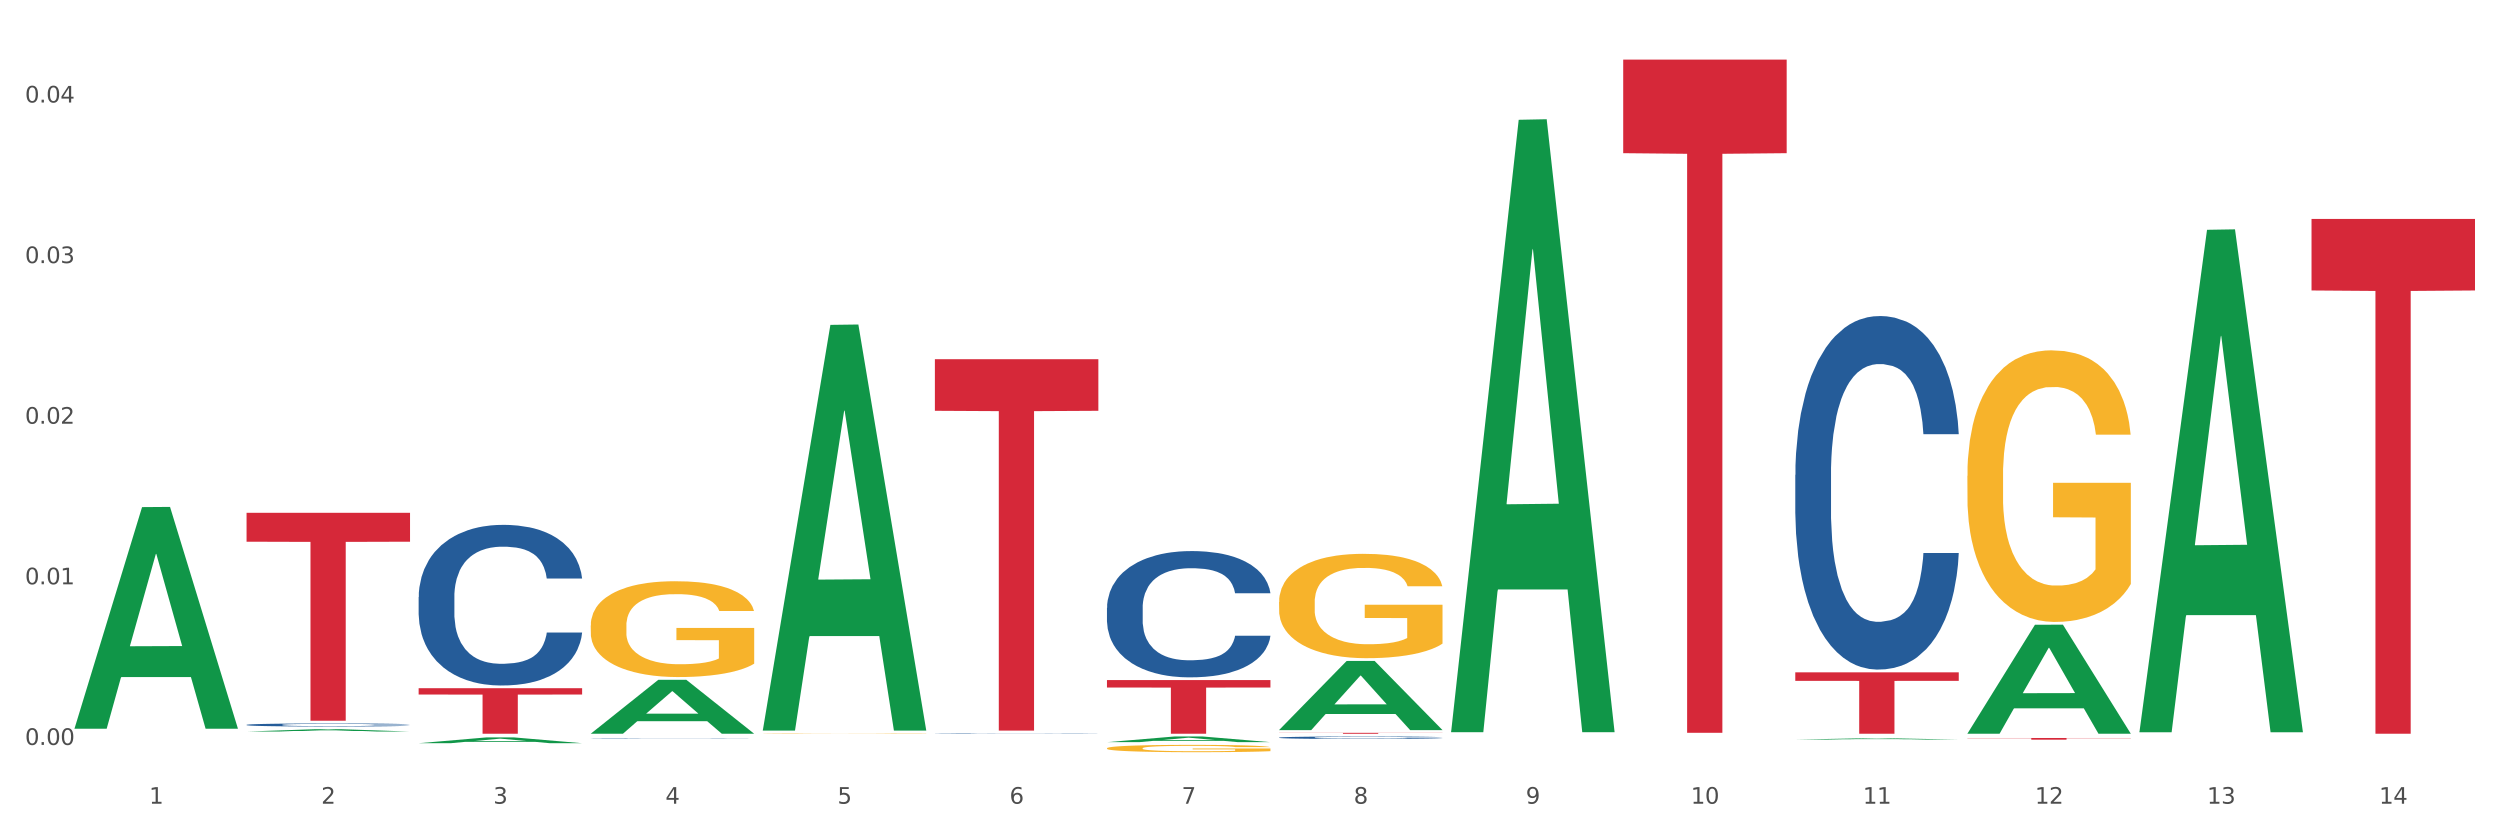 <?xml version="1.0" encoding="utf-8" standalone="no"?>
<!DOCTYPE svg PUBLIC "-//W3C//DTD SVG 1.1//EN"
  "http://www.w3.org/Graphics/SVG/1.1/DTD/svg11.dtd">
<svg xmlns:xlink="http://www.w3.org/1999/xlink" width="1080pt" height="360pt" viewBox="0 0 1080 360" xmlns="http://www.w3.org/2000/svg" version="1.1">
 <rect x="0" y="0" width="1080" height="360" fill="#333333" stroke="none"/>
 <defs>
  <style type="text/css">*{stroke-linejoin: round; stroke-linecap: butt}</style>
 </defs>
 <g id="figure_1">
  <g id="patch_1">
   <path d="M 0 360 
L 1080 360 
L 1080 0 
L 0 0 
z
" style="fill: #ffffff; stroke: #ffffff; stroke-linejoin: miter"/>
  </g>
  <g id="axes_1">
   <g id="matplotlib.axis_1">
    <g id="xtick_1">
     <g id="text_1">
      <!-- 1 -->
      <g style="fill: #4d4d4d" transform="translate(64.432 347.204) scale(0.096 -0.096)">
       <defs>
        <path id="DejaVuSans-31" d="M 794 531 
L 1825 531 
L 1825 4091 
L 703 3866 
L 703 4441 
L 1819 4666 
L 2450 4666 
L 2450 531 
L 3481 531 
L 3481 0 
L 794 0 
L 794 531 
z
" transform="scale(0.016)"/>
       </defs>
       <use xlink:href="#DejaVuSans-31"/>
      </g>
     </g>
    </g>
    <g id="xtick_2">
     <g id="text_2">
      <!-- 2 -->
      <g style="fill: #4d4d4d" transform="translate(138.771 347.204) scale(0.096 -0.096)">
       <defs>
        <path id="DejaVuSans-32" d="M 1228 531 
L 3431 531 
L 3431 0 
L 469 0 
L 469 531 
Q 828 903 1448 1529 
Q 2069 2156 2228 2338 
Q 2531 2678 2651 2914 
Q 2772 3150 2772 3378 
Q 2772 3750 2511 3984 
Q 2250 4219 1831 4219 
Q 1534 4219 1204 4116 
Q 875 4013 500 3803 
L 500 4441 
Q 881 4594 1212 4672 
Q 1544 4750 1819 4750 
Q 2544 4750 2975 4387 
Q 3406 4025 3406 3419 
Q 3406 3131 3298 2873 
Q 3191 2616 2906 2266 
Q 2828 2175 2409 1742 
Q 1991 1309 1228 531 
z
" transform="scale(0.016)"/>
       </defs>
       <use xlink:href="#DejaVuSans-32"/>
      </g>
     </g>
    </g>
    <g id="xtick_3">
     <g id="text_3">
      <!-- 3 -->
      <g style="fill: #4d4d4d" transform="translate(213.109 347.204) scale(0.096 -0.096)">
       <defs>
        <path id="DejaVuSans-33" d="M 2597 2516 
Q 3050 2419 3304 2112 
Q 3559 1806 3559 1356 
Q 3559 666 3084 287 
Q 2609 -91 1734 -91 
Q 1441 -91 1130 -33 
Q 819 25 488 141 
L 488 750 
Q 750 597 1062 519 
Q 1375 441 1716 441 
Q 2309 441 2620 675 
Q 2931 909 2931 1356 
Q 2931 1769 2642 2001 
Q 2353 2234 1838 2234 
L 1294 2234 
L 1294 2753 
L 1863 2753 
Q 2328 2753 2575 2939 
Q 2822 3125 2822 3475 
Q 2822 3834 2567 4026 
Q 2313 4219 1838 4219 
Q 1578 4219 1281 4162 
Q 984 4106 628 3988 
L 628 4550 
Q 988 4650 1302 4700 
Q 1616 4750 1894 4750 
Q 2613 4750 3031 4423 
Q 3450 4097 3450 3541 
Q 3450 3153 3228 2886 
Q 3006 2619 2597 2516 
z
" transform="scale(0.016)"/>
       </defs>
       <use xlink:href="#DejaVuSans-33"/>
      </g>
     </g>
    </g>
    <g id="xtick_4">
     <g id="text_4">
      <!-- 4 -->
      <g style="fill: #4d4d4d" transform="translate(287.448 347.204) scale(0.096 -0.096)">
       <defs>
        <path id="DejaVuSans-34" d="M 2419 4116 
L 825 1625 
L 2419 1625 
L 2419 4116 
z
M 2253 4666 
L 3047 4666 
L 3047 1625 
L 3713 1625 
L 3713 1100 
L 3047 1100 
L 3047 0 
L 2419 0 
L 2419 1100 
L 313 1100 
L 313 1709 
L 2253 4666 
z
" transform="scale(0.016)"/>
       </defs>
       <use xlink:href="#DejaVuSans-34"/>
      </g>
     </g>
    </g>
    <g id="xtick_5">
     <g id="text_5">
      <!-- 5 -->
      <g style="fill: #4d4d4d" transform="translate(361.787 347.204) scale(0.096 -0.096)">
       <defs>
        <path id="DejaVuSans-35" d="M 691 4666 
L 3169 4666 
L 3169 4134 
L 1269 4134 
L 1269 2991 
Q 1406 3038 1543 3061 
Q 1681 3084 1819 3084 
Q 2600 3084 3056 2656 
Q 3513 2228 3513 1497 
Q 3513 744 3044 326 
Q 2575 -91 1722 -91 
Q 1428 -91 1123 -41 
Q 819 9 494 109 
L 494 744 
Q 775 591 1075 516 
Q 1375 441 1709 441 
Q 2250 441 2565 725 
Q 2881 1009 2881 1497 
Q 2881 1984 2565 2268 
Q 2250 2553 1709 2553 
Q 1456 2553 1204 2497 
Q 953 2441 691 2322 
L 691 4666 
z
" transform="scale(0.016)"/>
       </defs>
       <use xlink:href="#DejaVuSans-35"/>
      </g>
     </g>
    </g>
    <g id="xtick_6">
     <g id="text_6">
      <!-- 6 -->
      <g style="fill: #4d4d4d" transform="translate(436.125 347.204) scale(0.096 -0.096)">
       <defs>
        <path id="DejaVuSans-36" d="M 2113 2584 
Q 1688 2584 1439 2293 
Q 1191 2003 1191 1497 
Q 1191 994 1439 701 
Q 1688 409 2113 409 
Q 2538 409 2786 701 
Q 3034 994 3034 1497 
Q 3034 2003 2786 2293 
Q 2538 2584 2113 2584 
z
M 3366 4563 
L 3366 3988 
Q 3128 4100 2886 4159 
Q 2644 4219 2406 4219 
Q 1781 4219 1451 3797 
Q 1122 3375 1075 2522 
Q 1259 2794 1537 2939 
Q 1816 3084 2150 3084 
Q 2853 3084 3261 2657 
Q 3669 2231 3669 1497 
Q 3669 778 3244 343 
Q 2819 -91 2113 -91 
Q 1303 -91 875 529 
Q 447 1150 447 2328 
Q 447 3434 972 4092 
Q 1497 4750 2381 4750 
Q 2619 4750 2861 4703 
Q 3103 4656 3366 4563 
z
" transform="scale(0.016)"/>
       </defs>
       <use xlink:href="#DejaVuSans-36"/>
      </g>
     </g>
    </g>
    <g id="xtick_7">
     <g id="text_7">
      <!-- 7 -->
      <g style="fill: #4d4d4d" transform="translate(510.464 347.204) scale(0.096 -0.096)">
       <defs>
        <path id="DejaVuSans-37" d="M 525 4666 
L 3525 4666 
L 3525 4397 
L 1831 0 
L 1172 0 
L 2766 4134 
L 525 4134 
L 525 4666 
z
" transform="scale(0.016)"/>
       </defs>
       <use xlink:href="#DejaVuSans-37"/>
      </g>
     </g>
    </g>
    <g id="xtick_8">
     <g id="text_8">
      <!-- 8 -->
      <g style="fill: #4d4d4d" transform="translate(584.803 347.204) scale(0.096 -0.096)">
       <defs>
        <path id="DejaVuSans-38" d="M 2034 2216 
Q 1584 2216 1326 1975 
Q 1069 1734 1069 1313 
Q 1069 891 1326 650 
Q 1584 409 2034 409 
Q 2484 409 2743 651 
Q 3003 894 3003 1313 
Q 3003 1734 2745 1975 
Q 2488 2216 2034 2216 
z
M 1403 2484 
Q 997 2584 770 2862 
Q 544 3141 544 3541 
Q 544 4100 942 4425 
Q 1341 4750 2034 4750 
Q 2731 4750 3128 4425 
Q 3525 4100 3525 3541 
Q 3525 3141 3298 2862 
Q 3072 2584 2669 2484 
Q 3125 2378 3379 2068 
Q 3634 1759 3634 1313 
Q 3634 634 3220 271 
Q 2806 -91 2034 -91 
Q 1263 -91 848 271 
Q 434 634 434 1313 
Q 434 1759 690 2068 
Q 947 2378 1403 2484 
z
M 1172 3481 
Q 1172 3119 1398 2916 
Q 1625 2713 2034 2713 
Q 2441 2713 2670 2916 
Q 2900 3119 2900 3481 
Q 2900 3844 2670 4047 
Q 2441 4250 2034 4250 
Q 1625 4250 1398 4047 
Q 1172 3844 1172 3481 
z
" transform="scale(0.016)"/>
       </defs>
       <use xlink:href="#DejaVuSans-38"/>
      </g>
     </g>
    </g>
    <g id="xtick_9">
     <g id="text_9">
      <!-- 9 -->
      <g style="fill: #4d4d4d" transform="translate(659.142 347.204) scale(0.096 -0.096)">
       <defs>
        <path id="DejaVuSans-39" d="M 703 97 
L 703 672 
Q 941 559 1184 500 
Q 1428 441 1663 441 
Q 2288 441 2617 861 
Q 2947 1281 2994 2138 
Q 2813 1869 2534 1725 
Q 2256 1581 1919 1581 
Q 1219 1581 811 2004 
Q 403 2428 403 3163 
Q 403 3881 828 4315 
Q 1253 4750 1959 4750 
Q 2769 4750 3195 4129 
Q 3622 3509 3622 2328 
Q 3622 1225 3098 567 
Q 2575 -91 1691 -91 
Q 1453 -91 1209 -44 
Q 966 3 703 97 
z
M 1959 2075 
Q 2384 2075 2632 2365 
Q 2881 2656 2881 3163 
Q 2881 3666 2632 3958 
Q 2384 4250 1959 4250 
Q 1534 4250 1286 3958 
Q 1038 3666 1038 3163 
Q 1038 2656 1286 2365 
Q 1534 2075 1959 2075 
z
" transform="scale(0.016)"/>
       </defs>
       <use xlink:href="#DejaVuSans-39"/>
      </g>
     </g>
    </g>
    <g id="xtick_10">
     <g id="text_10">
      <!-- 10 -->
      <g style="fill: #4d4d4d" transform="translate(730.426 347.204) scale(0.096 -0.096)">
       <defs>
        <path id="DejaVuSans-30" d="M 2034 4250 
Q 1547 4250 1301 3770 
Q 1056 3291 1056 2328 
Q 1056 1369 1301 889 
Q 1547 409 2034 409 
Q 2525 409 2770 889 
Q 3016 1369 3016 2328 
Q 3016 3291 2770 3770 
Q 2525 4250 2034 4250 
z
M 2034 4750 
Q 2819 4750 3233 4129 
Q 3647 3509 3647 2328 
Q 3647 1150 3233 529 
Q 2819 -91 2034 -91 
Q 1250 -91 836 529 
Q 422 1150 422 2328 
Q 422 3509 836 4129 
Q 1250 4750 2034 4750 
z
" transform="scale(0.016)"/>
       </defs>
       <use xlink:href="#DejaVuSans-31"/>
       <use xlink:href="#DejaVuSans-30" transform="translate(63.623 0)"/>
      </g>
     </g>
    </g>
    <g id="xtick_11">
     <g id="text_11">
      <!-- 11 -->
      <g style="fill: #4d4d4d" transform="translate(804.765 347.204) scale(0.096 -0.096)">
       <use xlink:href="#DejaVuSans-31"/>
       <use xlink:href="#DejaVuSans-31" transform="translate(63.623 0)"/>
      </g>
     </g>
    </g>
    <g id="xtick_12">
     <g id="text_12">
      <!-- 12 -->
      <g style="fill: #4d4d4d" transform="translate(879.104 347.204) scale(0.096 -0.096)">
       <use xlink:href="#DejaVuSans-31"/>
       <use xlink:href="#DejaVuSans-32" transform="translate(63.623 0)"/>
      </g>
     </g>
    </g>
    <g id="xtick_13">
     <g id="text_13">
      <!-- 13 -->
      <g style="fill: #4d4d4d" transform="translate(953.442 347.204) scale(0.096 -0.096)">
       <use xlink:href="#DejaVuSans-31"/>
       <use xlink:href="#DejaVuSans-33" transform="translate(63.623 0)"/>
      </g>
     </g>
    </g>
    <g id="xtick_14">
     <g id="text_14">
      <!-- 14 -->
      <g style="fill: #4d4d4d" transform="translate(1027.781 347.204) scale(0.096 -0.096)">
       <use xlink:href="#DejaVuSans-31"/>
       <use xlink:href="#DejaVuSans-34" transform="translate(63.623 0)"/>
      </g>
     </g>
    </g>
    <g id="xtick_15"/>
    <g id="xtick_16"/>
    <g id="xtick_17"/>
    <g id="xtick_18"/>
    <g id="xtick_19"/>
    <g id="xtick_20"/>
    <g id="xtick_21"/>
    <g id="xtick_22"/>
    <g id="xtick_23"/>
    <g id="xtick_24"/>
    <g id="xtick_25"/>
    <g id="xtick_26"/>
    <g id="xtick_27"/>
   </g>
   <g id="matplotlib.axis_2">
    <g id="ytick_1">
     <g id="text_15">
      <!-- 0.00 -->
      <g style="fill: #4d4d4d" transform="translate(10.8 321.803) scale(0.096 -0.096)">
       <defs>
        <path id="DejaVuSans-2e" d="M 684 794 
L 1344 794 
L 1344 0 
L 684 0 
L 684 794 
z
" transform="scale(0.016)"/>
       </defs>
       <use xlink:href="#DejaVuSans-30"/>
       <use xlink:href="#DejaVuSans-2e" transform="translate(63.623 0)"/>
       <use xlink:href="#DejaVuSans-30" transform="translate(95.41 0)"/>
       <use xlink:href="#DejaVuSans-30" transform="translate(159.033 0)"/>
      </g>
     </g>
    </g>
    <g id="ytick_2">
     <g id="text_16">
      <!-- 0.01 -->
      <g style="fill: #4d4d4d" transform="translate(10.8 252.424) scale(0.096 -0.096)">
       <use xlink:href="#DejaVuSans-30"/>
       <use xlink:href="#DejaVuSans-2e" transform="translate(63.623 0)"/>
       <use xlink:href="#DejaVuSans-30" transform="translate(95.41 0)"/>
       <use xlink:href="#DejaVuSans-31" transform="translate(159.033 0)"/>
      </g>
     </g>
    </g>
    <g id="ytick_3">
     <g id="text_17">
      <!-- 0.02 -->
      <g style="fill: #4d4d4d" transform="translate(10.8 183.044) scale(0.096 -0.096)">
       <use xlink:href="#DejaVuSans-30"/>
       <use xlink:href="#DejaVuSans-2e" transform="translate(63.623 0)"/>
       <use xlink:href="#DejaVuSans-30" transform="translate(95.41 0)"/>
       <use xlink:href="#DejaVuSans-32" transform="translate(159.033 0)"/>
      </g>
     </g>
    </g>
    <g id="ytick_4">
     <g id="text_18">
      <!-- 0.03 -->
      <g style="fill: #4d4d4d" transform="translate(10.8 113.665) scale(0.096 -0.096)">
       <use xlink:href="#DejaVuSans-30"/>
       <use xlink:href="#DejaVuSans-2e" transform="translate(63.623 0)"/>
       <use xlink:href="#DejaVuSans-30" transform="translate(95.41 0)"/>
       <use xlink:href="#DejaVuSans-33" transform="translate(159.033 0)"/>
      </g>
     </g>
    </g>
    <g id="ytick_5">
     <g id="text_19">
      <!-- 0.04 -->
      <g style="fill: #4d4d4d" transform="translate(10.8 44.286) scale(0.096 -0.096)">
       <use xlink:href="#DejaVuSans-30"/>
       <use xlink:href="#DejaVuSans-2e" transform="translate(63.623 0)"/>
       <use xlink:href="#DejaVuSans-30" transform="translate(95.41 0)"/>
       <use xlink:href="#DejaVuSans-34" transform="translate(159.033 0)"/>
      </g>
     </g>
    </g>
    <g id="ytick_6"/>
    <g id="ytick_7"/>
    <g id="ytick_8"/>
    <g id="ytick_9"/>
   </g>
   <g id="PolyCollection_1">
    <path d="M 32.175 314.636 
L 32.248 314.546 
L 61.37 219.073 
L 73.456 218.983 
L 102.797 314.816 
L 88.818 314.816 
L 82.484 292.5 
L 52.415 292.5 
L 52.197 292.86 
L 46.081 314.816 
L 32.175 314.816 
L 32.175 314.636 
L 56.201 279.182 
L 78.698 279.092 
L 67.559 239.409 
L 67.413 239.229 
L 67.267 239.499 
L 56.128 279.092 
L 56.201 279.182 
L 32.175 314.636 
z
" clip-path="url(#p737a0303f6)" style="fill: #109648"/>
    <path d="M 478.207 323.247 
L 478.291 323.244 
L 478.291 323.14 
L 478.457 323.05 
L 479.291 322.834 
L 480.542 322.654 
L 481.459 322.559 
L 482.376 322.481 
L 483.46 322.403 
L 484.794 322.322 
L 487.212 322.203 
L 488.713 322.143 
L 490.547 322.079 
L 493.882 321.987 
L 496.3 321.935 
L 498.802 321.891 
L 502.887 321.839 
L 505.555 321.816 
L 508.39 321.799 
L 511.809 321.787 
L 514.394 321.784 
L 520.063 321.793 
L 524.899 321.819 
L 527.234 321.839 
L 530.236 321.874 
L 531.82 321.897 
L 534.405 321.943 
L 537.073 322.004 
L 538.907 322.056 
L 541.658 322.154 
L 543.743 322.253 
L 545.661 322.374 
L 546.661 322.458 
L 547.412 322.536 
L 548.079 322.625 
L 548.746 322.767 
L 533.737 322.767 
L 533.154 322.666 
L 532.237 322.571 
L 530.903 322.478 
L 529.735 322.42 
L 527.734 322.348 
L 525.9 322.302 
L 523.982 322.267 
L 521.648 322.238 
L 519.813 322.224 
L 517.228 322.212 
L 512.142 322.215 
L 508.724 322.238 
L 506.389 322.267 
L 504.888 322.293 
L 503.554 322.322 
L 502.054 322.362 
L 500.303 322.423 
L 499.052 322.478 
L 497.801 322.547 
L 496.801 322.617 
L 495.884 322.698 
L 495.133 322.784 
L 494.549 322.874 
L 494.049 322.984 
L 493.632 323.166 
L 493.632 323.562 
L 493.799 323.652 
L 494.216 323.77 
L 494.716 323.86 
L 495.55 323.967 
L 496.3 324.039 
L 497.718 324.143 
L 499.302 324.23 
L 500.553 324.285 
L 501.803 324.331 
L 503.971 324.394 
L 506.389 324.447 
L 508.474 324.478 
L 511.309 324.507 
L 513.226 324.519 
L 514.894 324.525 
L 518.979 324.525 
L 521.898 324.516 
L 525.149 324.496 
L 527.651 324.47 
L 529.735 324.438 
L 532.07 324.386 
L 533.571 324.337 
L 533.571 323.733 
L 515.227 323.73 
L 515.227 323.328 
L 548.829 323.328 
L 548.829 324.507 
L 547.412 324.568 
L 545.827 324.623 
L 544.16 324.672 
L 541.658 324.733 
L 538.657 324.791 
L 535.989 324.831 
L 533.154 324.866 
L 529.819 324.897 
L 525.483 324.926 
L 522.815 324.938 
L 519.48 324.947 
L 515.561 324.95 
L 512.142 324.944 
L 508.807 324.929 
L 505.305 324.903 
L 501.887 324.866 
L 499.302 324.828 
L 496.717 324.782 
L 493.966 324.721 
L 491.798 324.663 
L 490.13 324.611 
L 488.296 324.545 
L 486.295 324.458 
L 484.794 324.38 
L 483.46 324.299 
L 482.043 324.195 
L 481.042 324.105 
L 480.042 323.993 
L 479.458 323.909 
L 478.791 323.779 
L 478.291 323.597 
L 478.207 323.247 
z
" clip-path="url(#p737a0303f6)" style="fill: #f7b32b"/>
    <path d="M 552.546 260.089 
L 552.629 260.048 
L 552.629 258.565 
L 552.796 257.289 
L 553.63 254.201 
L 554.881 251.648 
L 555.798 250.289 
L 556.715 249.177 
L 557.799 248.065 
L 559.133 246.912 
L 561.551 245.224 
L 563.052 244.36 
L 564.886 243.454 
L 568.221 242.136 
L 570.639 241.395 
L 573.141 240.777 
L 577.226 240.036 
L 579.894 239.707 
L 582.729 239.46 
L 586.148 239.295 
L 588.732 239.254 
L 594.402 239.377 
L 599.238 239.748 
L 601.573 240.036 
L 604.574 240.53 
L 606.158 240.86 
L 608.743 241.518 
L 611.411 242.383 
L 613.246 243.124 
L 615.997 244.524 
L 618.082 245.924 
L 619.999 247.654 
L 621 248.848 
L 621.75 249.959 
L 622.417 251.236 
L 623.084 253.254 
L 608.076 253.254 
L 607.493 251.812 
L 606.575 250.454 
L 605.241 249.136 
L 604.074 248.312 
L 602.073 247.283 
L 600.239 246.624 
L 598.321 246.13 
L 595.986 245.718 
L 594.152 245.512 
L 591.567 245.348 
L 586.481 245.389 
L 583.063 245.718 
L 580.728 246.13 
L 579.227 246.501 
L 577.893 246.912 
L 576.392 247.489 
L 574.641 248.354 
L 573.391 249.136 
L 572.14 250.124 
L 571.139 251.112 
L 570.222 252.265 
L 569.472 253.501 
L 568.888 254.777 
L 568.388 256.342 
L 567.971 258.936 
L 567.971 264.577 
L 568.138 265.853 
L 568.555 267.542 
L 569.055 268.818 
L 569.889 270.342 
L 570.639 271.371 
L 572.057 272.853 
L 573.641 274.089 
L 574.891 274.871 
L 576.142 275.53 
L 578.31 276.436 
L 580.728 277.177 
L 582.812 277.63 
L 585.647 278.041 
L 587.565 278.206 
L 589.233 278.288 
L 593.318 278.288 
L 596.236 278.165 
L 599.488 277.877 
L 601.99 277.506 
L 604.074 277.053 
L 606.409 276.312 
L 607.909 275.612 
L 607.909 267.006 
L 589.566 266.965 
L 589.566 261.242 
L 623.168 261.242 
L 623.168 278.041 
L 621.75 278.906 
L 620.166 279.688 
L 618.499 280.388 
L 615.997 281.253 
L 612.996 282.077 
L 610.327 282.653 
L 607.493 283.147 
L 604.157 283.6 
L 599.822 284.012 
L 597.154 284.177 
L 593.818 284.3 
L 589.9 284.341 
L 586.481 284.259 
L 583.146 284.053 
L 579.644 283.683 
L 576.226 283.147 
L 573.641 282.612 
L 571.056 281.953 
L 568.305 281.088 
L 566.137 280.265 
L 564.469 279.524 
L 562.635 278.577 
L 560.634 277.341 
L 559.133 276.23 
L 557.799 275.077 
L 556.381 273.594 
L 555.381 272.318 
L 554.38 270.712 
L 553.797 269.518 
L 553.13 267.665 
L 552.629 265.071 
L 552.546 260.089 
z
" clip-path="url(#p737a0303f6)" style="fill: #f7b32b"/>
    <path d="M 849.901 205.563 
L 849.984 205.456 
L 849.984 201.598 
L 850.151 198.276 
L 850.985 190.239 
L 852.235 183.595 
L 853.153 180.059 
L 854.07 177.166 
L 855.154 174.272 
L 856.488 171.272 
L 858.906 166.878 
L 860.407 164.628 
L 862.241 162.27 
L 865.576 158.841 
L 867.994 156.912 
L 870.495 155.305 
L 874.581 153.376 
L 877.249 152.519 
L 880.084 151.876 
L 883.502 151.447 
L 886.087 151.34 
L 891.757 151.661 
L 896.593 152.626 
L 898.927 153.376 
L 901.929 154.662 
L 903.513 155.519 
L 906.098 157.234 
L 908.766 159.484 
L 910.601 161.413 
L 913.352 165.057 
L 915.436 168.7 
L 917.354 173.201 
L 918.355 176.308 
L 919.105 179.202 
L 919.772 182.524 
L 920.439 187.775 
L 905.431 187.775 
L 904.847 184.024 
L 903.93 180.488 
L 902.596 177.059 
L 901.429 174.915 
L 899.428 172.236 
L 897.593 170.522 
L 895.676 169.236 
L 893.341 168.164 
L 891.507 167.628 
L 888.922 167.2 
L 883.836 167.307 
L 880.417 168.164 
L 878.083 169.236 
L 876.582 170.2 
L 875.248 171.272 
L 873.747 172.772 
L 871.996 175.023 
L 870.745 177.059 
L 869.495 179.63 
L 868.494 182.202 
L 867.577 185.203 
L 866.827 188.418 
L 866.243 191.74 
L 865.743 195.812 
L 865.326 202.563 
L 865.326 217.244 
L 865.493 220.566 
L 865.91 224.96 
L 866.41 228.282 
L 867.244 232.247 
L 867.994 234.926 
L 869.411 238.783 
L 870.996 241.998 
L 872.246 244.034 
L 873.497 245.749 
L 875.665 248.106 
L 878.083 250.035 
L 880.167 251.214 
L 883.002 252.286 
L 884.92 252.714 
L 886.587 252.929 
L 890.673 252.929 
L 893.591 252.607 
L 896.843 251.857 
L 899.344 250.893 
L 901.429 249.714 
L 903.763 247.785 
L 905.264 245.963 
L 905.264 223.566 
L 886.921 223.459 
L 886.921 208.564 
L 920.523 208.564 
L 920.523 252.286 
L 919.105 254.536 
L 917.521 256.572 
L 915.853 258.394 
L 913.352 260.644 
L 910.35 262.787 
L 907.682 264.288 
L 904.847 265.574 
L 901.512 266.752 
L 897.177 267.824 
L 894.508 268.253 
L 891.173 268.574 
L 887.254 268.681 
L 883.836 268.467 
L 880.501 267.931 
L 876.999 266.967 
L 873.58 265.574 
L 870.996 264.18 
L 868.411 262.466 
L 865.659 260.216 
L 863.492 258.072 
L 861.824 256.143 
L 859.99 253.679 
L 857.989 250.464 
L 856.488 247.571 
L 855.154 244.57 
L 853.736 240.712 
L 852.736 237.39 
L 851.735 233.211 
L 851.151 230.103 
L 850.484 225.281 
L 849.984 218.53 
L 849.901 205.563 
z
" clip-path="url(#p737a0303f6)" style="fill: #f7b32b"/>
    <path d="M 106.514 221.532 
L 177.135 221.532 
L 177.135 234.016 
L 149.355 234.1 
L 149.355 311.362 
L 134.126 311.362 
L 134.126 234.1 
L 106.514 234.016 
L 106.514 221.617 
L 106.514 221.532 
z
" clip-path="url(#p737a0303f6)" style="fill: #d62839"/>
    <path d="M 775.562 205.152 
L 775.646 205.013 
L 775.646 201.107 
L 775.896 195.806 
L 776.814 186.042 
L 777.983 178.649 
L 779.986 170 
L 781.072 166.374 
L 782.491 162.329 
L 785.412 155.772 
L 788.752 150.193 
L 791.089 147.124 
L 792.842 145.171 
L 796.765 141.684 
L 799.019 140.15 
L 801.357 138.894 
L 803.36 138.057 
L 806.699 137.081 
L 809.37 136.662 
L 812.459 136.523 
L 815.047 136.662 
L 818.469 137.22 
L 823.478 138.894 
L 825.398 139.871 
L 827.986 141.544 
L 830.657 143.776 
L 832.828 146.008 
L 835.332 149.216 
L 837.92 153.401 
L 840.424 158.702 
L 842.177 163.584 
L 843.596 168.745 
L 844.848 175.022 
L 845.766 181.857 
L 846.184 187.576 
L 830.908 187.576 
L 830.49 182.415 
L 829.655 176.836 
L 828.821 173.069 
L 827.902 170 
L 826.483 166.513 
L 825.231 164.281 
L 823.144 161.631 
L 821.224 159.957 
L 819.638 158.981 
L 817.718 158.144 
L 813.628 157.307 
L 810.706 157.307 
L 808.87 157.586 
L 806.616 158.283 
L 804.696 159.26 
L 802.442 160.934 
L 800.689 162.747 
L 798.936 165.118 
L 797.934 166.792 
L 796.431 169.861 
L 795.43 172.372 
L 794.094 176.696 
L 793.343 179.765 
L 792.007 187.716 
L 791.423 193.574 
L 791.172 197.62 
L 791.005 202.083 
L 791.005 223.844 
L 791.506 233.608 
L 791.924 237.793 
L 792.591 242.535 
L 793.844 248.673 
L 795.68 254.671 
L 797.6 258.995 
L 799.186 261.646 
L 800.689 263.598 
L 802.191 265.133 
L 804.028 266.528 
L 805.53 267.365 
L 807.784 268.202 
L 810.456 268.62 
L 812.543 268.62 
L 816.8 267.923 
L 818.72 267.225 
L 820.556 266.249 
L 822.56 264.714 
L 824.146 263.04 
L 825.064 261.785 
L 826.567 259.135 
L 827.735 256.345 
L 828.737 253.137 
L 829.405 250.347 
L 830.156 246.162 
L 830.741 241.419 
L 830.908 238.909 
L 846.184 238.909 
L 845.85 243.93 
L 845.266 248.812 
L 844.097 255.368 
L 843.179 259.135 
L 841.76 263.738 
L 840.257 267.644 
L 838.17 271.968 
L 836.25 275.176 
L 834.247 277.966 
L 832.076 280.477 
L 828.153 283.964 
L 826.734 284.94 
L 823.728 286.614 
L 821.391 287.591 
L 817.969 288.567 
L 814.463 289.125 
L 810.79 289.265 
L 807.534 288.986 
L 803.944 288.149 
L 801.69 287.312 
L 799.186 286.056 
L 796.264 284.103 
L 793.51 281.732 
L 790.922 278.942 
L 788.501 275.734 
L 786.247 272.107 
L 783.325 266.109 
L 781.155 260.251 
L 779.569 254.811 
L 778.484 250.207 
L 777.399 244.349 
L 776.814 240.304 
L 775.896 230.539 
L 775.562 221.472 
L 775.562 205.152 
z
" clip-path="url(#p737a0303f6)" style="fill: #255c99"/>
    <path d="M 552.546 318.645 
L 552.629 318.644 
L 552.629 318.616 
L 552.88 318.578 
L 553.798 318.509 
L 554.967 318.456 
L 556.97 318.394 
L 558.055 318.369 
L 559.475 318.34 
L 562.396 318.293 
L 565.735 318.253 
L 568.073 318.231 
L 569.826 318.217 
L 573.749 318.192 
L 576.003 318.182 
L 578.34 318.173 
L 580.344 318.167 
L 583.683 318.16 
L 586.354 318.157 
L 589.443 318.156 
L 592.031 318.157 
L 595.453 318.161 
L 600.462 318.173 
L 602.382 318.18 
L 604.97 318.191 
L 607.641 318.207 
L 609.811 318.223 
L 612.316 318.246 
L 614.903 318.276 
L 617.408 318.314 
L 619.161 318.349 
L 620.58 318.385 
L 621.832 318.43 
L 622.75 318.479 
L 623.168 318.52 
L 607.891 318.52 
L 607.474 318.483 
L 606.639 318.443 
L 605.804 318.416 
L 604.886 318.394 
L 603.467 318.369 
L 602.215 318.354 
L 600.128 318.335 
L 598.208 318.323 
L 596.622 318.316 
L 594.702 318.31 
L 590.612 318.304 
L 587.69 318.304 
L 585.853 318.306 
L 583.6 318.311 
L 581.68 318.318 
L 579.426 318.33 
L 577.673 318.343 
L 575.92 318.36 
L 574.918 318.371 
L 573.415 318.393 
L 572.414 318.411 
L 571.078 318.442 
L 570.327 318.464 
L 568.991 318.521 
L 568.407 318.562 
L 568.156 318.591 
L 567.989 318.623 
L 567.989 318.778 
L 568.49 318.848 
L 568.908 318.878 
L 569.575 318.911 
L 570.827 318.955 
L 572.664 318.998 
L 574.584 319.029 
L 576.17 319.048 
L 577.673 319.062 
L 579.175 319.073 
L 581.012 319.083 
L 582.514 319.088 
L 584.768 319.094 
L 587.439 319.097 
L 589.526 319.097 
L 593.784 319.092 
L 595.704 319.087 
L 597.54 319.081 
L 599.544 319.07 
L 601.13 319.058 
L 602.048 319.049 
L 603.551 319.03 
L 604.719 319.01 
L 605.721 318.987 
L 606.389 318.967 
L 607.14 318.937 
L 607.724 318.904 
L 607.891 318.886 
L 623.168 318.886 
L 622.834 318.921 
L 622.249 318.956 
L 621.081 319.003 
L 620.163 319.03 
L 618.743 319.063 
L 617.241 319.09 
L 615.154 319.121 
L 613.234 319.144 
L 611.23 319.164 
L 609.06 319.182 
L 605.137 319.207 
L 603.718 319.214 
L 600.712 319.226 
L 598.375 319.233 
L 594.952 319.24 
L 591.446 319.244 
L 587.773 319.245 
L 584.518 319.243 
L 580.928 319.237 
L 578.674 319.231 
L 576.17 319.222 
L 573.248 319.208 
L 570.494 319.191 
L 567.906 319.171 
L 565.485 319.148 
L 563.231 319.122 
L 560.309 319.08 
L 558.139 319.038 
L 556.553 318.999 
L 555.468 318.966 
L 554.382 318.924 
L 553.798 318.896 
L 552.88 318.826 
L 552.546 318.761 
L 552.546 318.645 
z
" clip-path="url(#p737a0303f6)" style="fill: #255c99"/>
    <path d="M 478.207 262.575 
L 478.291 262.525 
L 478.291 261.13 
L 478.541 259.236 
L 479.459 255.748 
L 480.628 253.108 
L 482.632 250.018 
L 483.717 248.723 
L 485.136 247.278 
L 488.058 244.936 
L 491.397 242.943 
L 493.734 241.847 
L 495.487 241.149 
L 499.41 239.903 
L 501.664 239.355 
L 504.002 238.907 
L 506.005 238.608 
L 509.344 238.259 
L 512.016 238.11 
L 515.104 238.06 
L 517.692 238.11 
L 521.115 238.309 
L 526.123 238.907 
L 528.043 239.256 
L 530.631 239.853 
L 533.302 240.651 
L 535.473 241.448 
L 537.977 242.594 
L 540.565 244.089 
L 543.069 245.982 
L 544.822 247.726 
L 546.241 249.57 
L 547.493 251.812 
L 548.412 254.254 
L 548.829 256.297 
L 533.553 256.297 
L 533.135 254.453 
L 532.301 252.46 
L 531.466 251.114 
L 530.548 250.018 
L 529.128 248.773 
L 527.876 247.975 
L 525.789 247.029 
L 523.869 246.431 
L 522.283 246.082 
L 520.363 245.783 
L 516.273 245.484 
L 513.351 245.484 
L 511.515 245.584 
L 509.261 245.833 
L 507.341 246.182 
L 505.087 246.78 
L 503.334 247.427 
L 501.581 248.274 
L 500.579 248.872 
L 499.077 249.968 
L 498.075 250.865 
L 496.739 252.41 
L 495.988 253.506 
L 494.652 256.346 
L 494.068 258.439 
L 493.818 259.884 
L 493.651 261.479 
L 493.651 269.252 
L 494.151 272.74 
L 494.569 274.234 
L 495.237 275.929 
L 496.489 278.121 
L 498.325 280.264 
L 500.245 281.808 
L 501.831 282.755 
L 503.334 283.453 
L 504.837 284.001 
L 506.673 284.499 
L 508.176 284.798 
L 510.429 285.097 
L 513.101 285.246 
L 515.188 285.246 
L 519.445 284.997 
L 521.365 284.748 
L 523.202 284.399 
L 525.205 283.851 
L 526.791 283.253 
L 527.709 282.805 
L 529.212 281.858 
L 530.381 280.862 
L 531.382 279.715 
L 532.05 278.719 
L 532.801 277.224 
L 533.386 275.53 
L 533.553 274.633 
L 548.829 274.633 
L 548.495 276.427 
L 547.911 278.171 
L 546.742 280.513 
L 545.824 281.858 
L 544.405 283.502 
L 542.902 284.898 
L 540.815 286.442 
L 538.895 287.588 
L 536.892 288.585 
L 534.721 289.482 
L 530.798 290.727 
L 529.379 291.076 
L 526.374 291.674 
L 524.036 292.023 
L 520.614 292.372 
L 517.108 292.571 
L 513.435 292.621 
L 510.179 292.521 
L 506.59 292.222 
L 504.336 291.923 
L 501.831 291.475 
L 498.91 290.777 
L 496.155 289.93 
L 493.567 288.934 
L 491.146 287.788 
L 488.892 286.492 
L 485.971 284.349 
L 483.8 282.257 
L 482.214 280.313 
L 481.129 278.669 
L 480.044 276.576 
L 479.459 275.131 
L 478.541 271.643 
L 478.207 268.405 
L 478.207 262.575 
z
" clip-path="url(#p737a0303f6)" style="fill: #255c99"/>
    <path d="M 403.869 316.873 
L 403.952 316.873 
L 403.952 316.867 
L 404.202 316.86 
L 405.121 316.847 
L 406.289 316.837 
L 408.293 316.825 
L 409.378 316.821 
L 410.797 316.815 
L 413.719 316.806 
L 417.058 316.799 
L 419.395 316.795 
L 421.148 316.792 
L 425.072 316.787 
L 427.326 316.785 
L 429.663 316.783 
L 431.666 316.782 
L 435.006 316.781 
L 437.677 316.78 
L 440.766 316.78 
L 443.353 316.78 
L 446.776 316.781 
L 451.785 316.783 
L 453.704 316.785 
L 456.292 316.787 
L 458.964 316.79 
L 461.134 316.793 
L 463.638 316.797 
L 466.226 316.803 
L 468.73 316.81 
L 470.483 316.817 
L 471.903 316.824 
L 473.155 316.832 
L 474.073 316.841 
L 474.49 316.849 
L 459.214 316.849 
L 458.797 316.842 
L 457.962 316.835 
L 457.127 316.83 
L 456.209 316.825 
L 454.79 316.821 
L 453.538 316.818 
L 451.451 316.814 
L 449.531 316.812 
L 447.945 316.811 
L 446.025 316.809 
L 441.934 316.808 
L 439.012 316.808 
L 437.176 316.809 
L 434.922 316.81 
L 433.002 316.811 
L 430.748 316.813 
L 428.995 316.816 
L 427.242 316.819 
L 426.24 316.821 
L 424.738 316.825 
L 423.736 316.829 
L 422.401 316.834 
L 421.649 316.839 
L 420.314 316.849 
L 419.729 316.857 
L 419.479 316.863 
L 419.312 316.869 
L 419.312 316.898 
L 419.813 316.911 
L 420.23 316.917 
L 420.898 316.923 
L 422.15 316.931 
L 423.987 316.939 
L 425.907 316.945 
L 427.493 316.949 
L 428.995 316.952 
L 430.498 316.954 
L 432.334 316.955 
L 433.837 316.957 
L 436.091 316.958 
L 438.762 316.958 
L 440.849 316.958 
L 445.106 316.957 
L 447.026 316.956 
L 448.863 316.955 
L 450.866 316.953 
L 452.452 316.951 
L 453.371 316.949 
L 454.873 316.946 
L 456.042 316.942 
L 457.044 316.937 
L 457.711 316.934 
L 458.463 316.928 
L 459.047 316.922 
L 459.214 316.918 
L 474.49 316.918 
L 474.156 316.925 
L 473.572 316.932 
L 472.403 316.94 
L 471.485 316.946 
L 470.066 316.952 
L 468.563 316.957 
L 466.477 316.963 
L 464.557 316.967 
L 462.553 316.971 
L 460.383 316.974 
L 456.459 316.979 
L 455.04 316.98 
L 452.035 316.983 
L 449.698 316.984 
L 446.275 316.985 
L 442.769 316.986 
L 439.096 316.986 
L 435.84 316.986 
L 432.251 316.985 
L 429.997 316.983 
L 427.493 316.982 
L 424.571 316.979 
L 421.816 316.976 
L 419.228 316.972 
L 416.808 316.968 
L 414.554 316.963 
L 411.632 316.955 
L 409.462 316.947 
L 407.875 316.94 
L 406.79 316.933 
L 405.705 316.926 
L 405.121 316.92 
L 404.202 316.907 
L 403.869 316.895 
L 403.869 316.873 
z
" clip-path="url(#p737a0303f6)" style="fill: #255c99"/>
    <path d="M 329.53 316.888 
L 329.613 316.887 
L 329.613 316.881 
L 329.78 316.876 
L 330.614 316.864 
L 331.864 316.853 
L 332.782 316.848 
L 333.699 316.843 
L 334.783 316.839 
L 336.117 316.834 
L 338.535 316.827 
L 340.036 316.824 
L 341.87 316.82 
L 345.205 316.815 
L 347.623 316.812 
L 350.124 316.809 
L 354.21 316.806 
L 356.878 316.805 
L 359.713 316.804 
L 363.131 316.803 
L 365.716 316.803 
L 371.386 316.803 
L 376.222 316.805 
L 378.557 316.806 
L 381.558 316.808 
L 383.142 316.809 
L 385.727 316.812 
L 388.395 316.816 
L 390.23 316.819 
L 392.981 316.824 
L 395.066 316.83 
L 396.983 316.837 
L 397.984 316.842 
L 398.734 316.846 
L 399.401 316.852 
L 400.068 316.86 
L 385.06 316.86 
L 384.476 316.854 
L 383.559 316.848 
L 382.225 316.843 
L 381.058 316.84 
L 379.057 316.835 
L 377.222 316.833 
L 375.305 316.831 
L 372.97 316.829 
L 371.136 316.828 
L 368.551 316.828 
L 363.465 316.828 
L 360.046 316.829 
L 357.712 316.831 
L 356.211 316.832 
L 354.877 316.834 
L 353.376 316.836 
L 351.625 316.84 
L 350.375 316.843 
L 349.124 316.847 
L 348.123 316.851 
L 347.206 316.856 
L 346.456 316.861 
L 345.872 316.866 
L 345.372 316.872 
L 344.955 316.883 
L 344.955 316.906 
L 345.122 316.911 
L 345.539 316.918 
L 346.039 316.923 
L 346.873 316.929 
L 347.623 316.933 
L 349.04 316.939 
L 350.625 316.944 
L 351.875 316.948 
L 353.126 316.95 
L 355.294 316.954 
L 357.712 316.957 
L 359.796 316.959 
L 362.631 316.96 
L 364.549 316.961 
L 366.216 316.962 
L 370.302 316.962 
L 373.22 316.961 
L 376.472 316.96 
L 378.973 316.958 
L 381.058 316.956 
L 383.392 316.953 
L 384.893 316.951 
L 384.893 316.916 
L 366.55 316.915 
L 366.55 316.892 
L 400.152 316.892 
L 400.152 316.96 
L 398.734 316.964 
L 397.15 316.967 
L 395.482 316.97 
L 392.981 316.974 
L 389.979 316.977 
L 387.311 316.979 
L 384.476 316.981 
L 381.141 316.983 
L 376.806 316.985 
L 374.137 316.985 
L 370.802 316.986 
L 366.884 316.986 
L 363.465 316.986 
L 360.13 316.985 
L 356.628 316.983 
L 353.209 316.981 
L 350.625 316.979 
L 348.04 316.976 
L 345.288 316.973 
L 343.121 316.97 
L 341.453 316.967 
L 339.619 316.963 
L 337.618 316.958 
L 336.117 316.953 
L 334.783 316.948 
L 333.365 316.942 
L 332.365 316.937 
L 331.364 316.931 
L 330.781 316.926 
L 330.113 316.918 
L 329.613 316.908 
L 329.53 316.888 
z
" clip-path="url(#p737a0303f6)" style="fill: #f7b32b"/>
    <path d="M 255.191 318.937 
L 255.275 318.936 
L 255.275 318.931 
L 255.525 318.924 
L 256.443 318.912 
L 257.612 318.902 
L 259.615 318.891 
L 260.701 318.886 
L 262.12 318.881 
L 265.041 318.872 
L 268.381 318.865 
L 270.718 318.861 
L 272.471 318.858 
L 276.394 318.854 
L 278.648 318.852 
L 280.986 318.85 
L 282.989 318.849 
L 286.328 318.848 
L 288.999 318.847 
L 292.088 318.847 
L 294.676 318.847 
L 298.098 318.848 
L 303.107 318.85 
L 305.027 318.851 
L 307.615 318.853 
L 310.286 318.856 
L 312.457 318.859 
L 314.961 318.863 
L 317.549 318.869 
L 320.053 318.876 
L 321.806 318.882 
L 323.225 318.889 
L 324.477 318.897 
L 325.396 318.906 
L 325.813 318.914 
L 310.537 318.914 
L 310.119 318.907 
L 309.284 318.9 
L 308.45 318.895 
L 307.531 318.891 
L 306.112 318.886 
L 304.86 318.883 
L 302.773 318.88 
L 300.853 318.877 
L 299.267 318.876 
L 297.347 318.875 
L 293.257 318.874 
L 290.335 318.874 
L 288.499 318.874 
L 286.245 318.875 
L 284.325 318.877 
L 282.071 318.879 
L 280.318 318.881 
L 278.565 318.884 
L 277.563 318.886 
L 276.06 318.89 
L 275.059 318.894 
L 273.723 318.899 
L 272.972 318.903 
L 271.636 318.914 
L 271.052 318.921 
L 270.801 318.927 
L 270.634 318.933 
L 270.634 318.961 
L 271.135 318.974 
L 271.553 318.979 
L 272.22 318.985 
L 273.473 318.993 
L 275.309 319.001 
L 277.229 319.007 
L 278.815 319.01 
L 280.318 319.013 
L 281.82 319.015 
L 283.657 319.017 
L 285.159 319.018 
L 287.413 319.019 
L 290.085 319.02 
L 292.172 319.02 
L 296.429 319.019 
L 298.349 319.018 
L 300.185 319.016 
L 302.189 319.014 
L 303.775 319.012 
L 304.693 319.011 
L 306.196 319.007 
L 307.364 319.004 
L 308.366 318.999 
L 309.034 318.996 
L 309.785 318.99 
L 310.37 318.984 
L 310.537 318.981 
L 325.813 318.981 
L 325.479 318.987 
L 324.895 318.994 
L 323.726 319.002 
L 322.808 319.007 
L 321.389 319.013 
L 319.886 319.018 
L 317.799 319.024 
L 315.879 319.028 
L 313.876 319.032 
L 311.705 319.035 
L 307.782 319.04 
L 306.363 319.041 
L 303.358 319.043 
L 301.02 319.044 
L 297.598 319.046 
L 294.092 319.046 
L 290.419 319.047 
L 287.163 319.046 
L 283.573 319.045 
L 281.32 319.044 
L 278.815 319.042 
L 275.893 319.04 
L 273.139 319.037 
L 270.551 319.033 
L 268.13 319.029 
L 265.876 319.024 
L 262.955 319.016 
L 260.784 319.009 
L 259.198 319.002 
L 258.113 318.996 
L 257.028 318.988 
L 256.443 318.983 
L 255.525 318.97 
L 255.191 318.958 
L 255.191 318.937 
z
" clip-path="url(#p737a0303f6)" style="fill: #255c99"/>
    <path d="M 106.514 313.127 
L 106.597 313.126 
L 106.597 313.092 
L 106.848 313.046 
L 107.766 312.961 
L 108.935 312.897 
L 110.938 312.822 
L 112.023 312.79 
L 113.442 312.755 
L 116.364 312.698 
L 119.703 312.65 
L 122.04 312.623 
L 123.794 312.606 
L 127.717 312.576 
L 129.971 312.563 
L 132.308 312.552 
L 134.312 312.545 
L 137.651 312.536 
L 140.322 312.533 
L 143.411 312.531 
L 145.998 312.533 
L 149.421 312.537 
L 154.43 312.552 
L 156.35 312.56 
L 158.937 312.575 
L 161.609 312.594 
L 163.779 312.614 
L 166.283 312.641 
L 168.871 312.678 
L 171.376 312.724 
L 173.129 312.766 
L 174.548 312.811 
L 175.8 312.865 
L 176.718 312.925 
L 177.135 312.974 
L 161.859 312.974 
L 161.442 312.93 
L 160.607 312.881 
L 159.772 312.848 
L 158.854 312.822 
L 157.435 312.792 
L 156.183 312.772 
L 154.096 312.749 
L 152.176 312.735 
L 150.59 312.726 
L 148.67 312.719 
L 144.579 312.712 
L 141.658 312.712 
L 139.821 312.714 
L 137.567 312.72 
L 135.647 312.729 
L 133.393 312.743 
L 131.64 312.759 
L 129.887 312.779 
L 128.886 312.794 
L 127.383 312.821 
L 126.381 312.842 
L 125.046 312.88 
L 124.294 312.907 
L 122.959 312.976 
L 122.374 313.026 
L 122.124 313.062 
L 121.957 313.1 
L 121.957 313.289 
L 122.458 313.374 
L 122.875 313.41 
L 123.543 313.451 
L 124.795 313.505 
L 126.632 313.557 
L 128.552 313.594 
L 130.138 313.617 
L 131.64 313.634 
L 133.143 313.647 
L 134.979 313.66 
L 136.482 313.667 
L 138.736 313.674 
L 141.407 313.678 
L 143.494 313.678 
L 147.751 313.672 
L 149.671 313.666 
L 151.508 313.657 
L 153.511 313.644 
L 155.097 313.629 
L 156.016 313.618 
L 157.518 313.595 
L 158.687 313.571 
L 159.689 313.543 
L 160.357 313.519 
L 161.108 313.483 
L 161.692 313.442 
L 161.859 313.42 
L 177.135 313.42 
L 176.802 313.463 
L 176.217 313.506 
L 175.049 313.563 
L 174.13 313.595 
L 172.711 313.635 
L 171.209 313.669 
L 169.122 313.707 
L 167.202 313.735 
L 165.198 313.759 
L 163.028 313.781 
L 159.104 313.811 
L 157.685 313.819 
L 154.68 313.834 
L 152.343 313.842 
L 148.92 313.851 
L 145.414 313.856 
L 141.741 313.857 
L 138.486 313.854 
L 134.896 313.847 
L 132.642 313.84 
L 130.138 313.829 
L 127.216 313.812 
L 124.461 313.791 
L 121.874 313.767 
L 119.453 313.739 
L 117.199 313.708 
L 114.277 313.656 
L 112.107 313.605 
L 110.521 313.558 
L 109.435 313.518 
L 108.35 313.467 
L 107.766 313.432 
L 106.848 313.347 
L 106.514 313.269 
L 106.514 313.127 
z
" clip-path="url(#p737a0303f6)" style="fill: #255c99"/>
    <path d="M 998.578 94.577 
L 1069.2 94.577 
L 1069.2 125.483 
L 1041.42 125.692 
L 1041.42 316.972 
L 1026.191 316.972 
L 1026.191 125.692 
L 998.578 125.483 
L 998.578 94.786 
L 998.578 94.577 
z
" clip-path="url(#p737a0303f6)" style="fill: #d62839"/>
    <path d="M 849.901 318.812 
L 920.523 318.812 
L 920.523 318.914 
L 892.742 318.914 
L 892.742 319.543 
L 877.514 319.543 
L 877.514 318.914 
L 849.901 318.914 
L 849.901 318.813 
L 849.901 318.812 
z
" clip-path="url(#p737a0303f6)" style="fill: #d62839"/>
    <path d="M 775.562 290.434 
L 846.184 290.434 
L 846.184 294.124 
L 818.404 294.149 
L 818.404 316.986 
L 803.175 316.986 
L 803.175 294.149 
L 775.562 294.124 
L 775.562 290.459 
L 775.562 290.434 
z
" clip-path="url(#p737a0303f6)" style="fill: #d62839"/>
    <path d="M 701.223 25.759 
L 771.845 25.759 
L 771.845 66.172 
L 744.065 66.445 
L 744.065 316.564 
L 728.836 316.564 
L 728.836 66.445 
L 701.223 66.172 
L 701.223 26.033 
L 701.223 25.759 
z
" clip-path="url(#p737a0303f6)" style="fill: #d62839"/>
    <path d="M 552.546 316.581 
L 623.168 316.581 
L 623.168 316.637 
L 595.388 316.638 
L 595.388 316.986 
L 580.159 316.986 
L 580.159 316.638 
L 552.546 316.637 
L 552.546 316.581 
L 552.546 316.581 
z
" clip-path="url(#p737a0303f6)" style="fill: #d62839"/>
    <path d="M 478.207 293.79 
L 548.829 293.79 
L 548.829 297.014 
L 521.049 297.036 
L 521.049 316.986 
L 505.82 316.986 
L 505.82 297.036 
L 478.207 297.014 
L 478.207 293.812 
L 478.207 293.79 
z
" clip-path="url(#p737a0303f6)" style="fill: #d62839"/>
    <path d="M 403.869 155.168 
L 474.49 155.168 
L 474.49 177.465 
L 446.71 177.615 
L 446.71 315.611 
L 431.481 315.611 
L 431.481 177.615 
L 403.869 177.465 
L 403.869 155.319 
L 403.869 155.168 
z
" clip-path="url(#p737a0303f6)" style="fill: #d62839"/>
    <path d="M 180.852 257.919 
L 180.936 257.856 
L 180.936 256.081 
L 181.186 253.673 
L 182.105 249.236 
L 183.273 245.877 
L 185.277 241.947 
L 186.362 240.299 
L 187.781 238.461 
L 190.703 235.482 
L 194.042 232.947 
L 196.379 231.552 
L 198.132 230.665 
L 202.056 229.08 
L 204.31 228.383 
L 206.647 227.812 
L 208.65 227.432 
L 211.989 226.988 
L 214.661 226.798 
L 217.749 226.735 
L 220.337 226.798 
L 223.76 227.052 
L 228.768 227.812 
L 230.688 228.256 
L 233.276 229.017 
L 235.947 230.031 
L 238.118 231.045 
L 240.622 232.503 
L 243.21 234.404 
L 245.714 236.813 
L 247.467 239.031 
L 248.886 241.376 
L 250.139 244.229 
L 251.057 247.334 
L 251.474 249.933 
L 236.198 249.933 
L 235.78 247.588 
L 234.946 245.053 
L 234.111 243.341 
L 233.193 241.947 
L 231.774 240.362 
L 230.521 239.348 
L 228.434 238.144 
L 226.514 237.383 
L 224.928 236.94 
L 223.008 236.559 
L 218.918 236.179 
L 215.996 236.179 
L 214.16 236.306 
L 211.906 236.623 
L 209.986 237.066 
L 207.732 237.827 
L 205.979 238.651 
L 204.226 239.729 
L 203.224 240.489 
L 201.722 241.884 
L 200.72 243.024 
L 199.384 244.989 
L 198.633 246.384 
L 197.297 249.997 
L 196.713 252.659 
L 196.463 254.497 
L 196.296 256.525 
L 196.296 266.413 
L 196.797 270.85 
L 197.214 272.751 
L 197.882 274.906 
L 199.134 277.695 
L 200.97 280.421 
L 202.89 282.385 
L 204.476 283.59 
L 205.979 284.477 
L 207.482 285.174 
L 209.318 285.808 
L 210.821 286.188 
L 213.075 286.569 
L 215.746 286.759 
L 217.833 286.759 
L 222.09 286.442 
L 224.01 286.125 
L 225.847 285.681 
L 227.85 284.984 
L 229.436 284.223 
L 230.354 283.653 
L 231.857 282.449 
L 233.026 281.181 
L 234.027 279.723 
L 234.695 278.456 
L 235.447 276.554 
L 236.031 274.399 
L 236.198 273.258 
L 251.474 273.258 
L 251.14 275.54 
L 250.556 277.758 
L 249.387 280.737 
L 248.469 282.449 
L 247.05 284.54 
L 245.547 286.315 
L 243.46 288.28 
L 241.54 289.738 
L 239.537 291.005 
L 237.367 292.146 
L 233.443 293.731 
L 232.024 294.175 
L 229.019 294.935 
L 226.681 295.379 
L 223.259 295.823 
L 219.753 296.076 
L 216.08 296.14 
L 212.824 296.013 
L 209.235 295.632 
L 206.981 295.252 
L 204.476 294.682 
L 201.555 293.794 
L 198.8 292.717 
L 196.212 291.449 
L 193.791 289.991 
L 191.538 288.343 
L 188.616 285.618 
L 186.445 282.956 
L 184.859 280.484 
L 183.774 278.392 
L 182.689 275.73 
L 182.105 273.892 
L 181.186 269.455 
L 180.852 265.335 
L 180.852 257.919 
z
" clip-path="url(#p737a0303f6)" style="fill: #255c99"/>
    <path d="M 255.191 270.222 
L 255.275 270.184 
L 255.275 268.823 
L 255.441 267.651 
L 256.275 264.815 
L 257.526 262.471 
L 258.443 261.224 
L 259.36 260.203 
L 260.444 259.182 
L 261.778 258.124 
L 264.196 256.574 
L 265.697 255.78 
L 267.531 254.948 
L 270.866 253.738 
L 273.284 253.058 
L 275.786 252.49 
L 279.871 251.81 
L 282.539 251.508 
L 285.374 251.281 
L 288.793 251.129 
L 291.377 251.092 
L 297.047 251.205 
L 301.883 251.545 
L 304.218 251.81 
L 307.219 252.264 
L 308.804 252.566 
L 311.388 253.171 
L 314.057 253.965 
L 315.891 254.645 
L 318.642 255.931 
L 320.727 257.216 
L 322.645 258.804 
L 323.645 259.9 
L 324.395 260.921 
L 325.062 262.093 
L 325.73 263.946 
L 310.721 263.946 
L 310.138 262.623 
L 309.221 261.375 
L 307.886 260.165 
L 306.719 259.409 
L 304.718 258.464 
L 302.884 257.859 
L 300.966 257.405 
L 298.631 257.027 
L 296.797 256.838 
L 294.212 256.687 
L 289.126 256.725 
L 285.708 257.027 
L 283.373 257.405 
L 281.872 257.746 
L 280.538 258.124 
L 279.037 258.653 
L 277.286 259.447 
L 276.036 260.165 
L 274.785 261.072 
L 273.785 261.98 
L 272.867 263.038 
L 272.117 264.173 
L 271.533 265.345 
L 271.033 266.781 
L 270.616 269.163 
L 270.616 274.342 
L 270.783 275.514 
L 271.2 277.064 
L 271.7 278.236 
L 272.534 279.635 
L 273.284 280.58 
L 274.702 281.941 
L 276.286 283.076 
L 277.537 283.794 
L 278.787 284.399 
L 280.955 285.231 
L 283.373 285.911 
L 285.458 286.327 
L 288.292 286.705 
L 290.21 286.856 
L 291.878 286.932 
L 295.963 286.932 
L 298.882 286.818 
L 302.133 286.554 
L 304.635 286.214 
L 306.719 285.798 
L 309.054 285.117 
L 310.555 284.475 
L 310.555 276.573 
L 292.211 276.535 
L 292.211 271.28 
L 325.813 271.28 
L 325.813 286.705 
L 324.395 287.499 
L 322.811 288.217 
L 321.144 288.86 
L 318.642 289.654 
L 315.641 290.41 
L 312.973 290.939 
L 310.138 291.393 
L 306.803 291.809 
L 302.467 292.187 
L 299.799 292.338 
L 296.464 292.452 
L 292.545 292.489 
L 289.126 292.414 
L 285.791 292.225 
L 282.289 291.885 
L 278.871 291.393 
L 276.286 290.902 
L 273.701 290.297 
L 270.95 289.503 
L 268.782 288.747 
L 267.114 288.066 
L 265.28 287.197 
L 263.279 286.062 
L 261.778 285.042 
L 260.444 283.983 
L 259.027 282.622 
L 258.026 281.45 
L 257.025 279.976 
L 256.442 278.879 
L 255.775 277.178 
L 255.275 274.796 
L 255.191 270.222 
z
" clip-path="url(#p737a0303f6)" style="fill: #f7b32b"/>
    <path d="M 180.852 297.309 
L 251.474 297.309 
L 251.474 300.044 
L 223.694 300.062 
L 223.694 316.986 
L 208.465 316.986 
L 208.465 300.062 
L 180.852 300.044 
L 180.852 297.328 
L 180.852 297.309 
z
" clip-path="url(#p737a0303f6)" style="fill: #d62839"/>
    <path d="M 924.24 315.921 
L 924.312 315.717 
L 953.435 99.276 
L 965.52 99.072 
L 994.861 316.329 
L 980.883 316.329 
L 974.548 265.738 
L 944.48 265.738 
L 944.261 266.554 
L 938.145 316.329 
L 924.24 316.329 
L 924.24 315.921 
L 948.265 235.546 
L 970.763 235.342 
L 959.623 145.379 
L 959.478 144.971 
L 959.332 145.583 
L 948.193 235.342 
L 948.265 235.546 
L 924.24 315.921 
z
" clip-path="url(#p737a0303f6)" style="fill: #109648"/>
    <path d="M 106.514 316.03 
L 106.587 316.029 
L 135.709 315.027 
L 147.795 315.026 
L 177.135 316.032 
L 163.157 316.032 
L 156.823 315.798 
L 126.754 315.798 
L 126.535 315.801 
L 120.42 316.032 
L 106.514 316.032 
L 106.514 316.03 
L 130.54 315.658 
L 153.037 315.657 
L 141.897 315.241 
L 141.752 315.239 
L 141.606 315.242 
L 130.467 315.657 
L 130.54 315.658 
L 106.514 316.03 
z
" clip-path="url(#p737a0303f6)" style="fill: #109648"/>
    <path d="M 180.852 321.059 
L 180.925 321.057 
L 210.048 318.567 
L 222.133 318.565 
L 251.474 321.064 
L 237.495 321.064 
L 231.161 320.482 
L 201.092 320.482 
L 200.874 320.491 
L 194.758 321.064 
L 180.852 321.064 
L 180.852 321.059 
L 204.878 320.135 
L 227.375 320.132 
L 216.236 319.098 
L 216.09 319.093 
L 215.945 319.1 
L 204.806 320.132 
L 204.878 320.135 
L 180.852 321.059 
z
" clip-path="url(#p737a0303f6)" style="fill: #109648"/>
    <path d="M 255.191 316.942 
L 255.264 316.92 
L 284.386 293.681 
L 296.472 293.659 
L 325.813 316.986 
L 311.834 316.986 
L 305.5 311.554 
L 275.431 311.554 
L 275.213 311.642 
L 269.097 316.986 
L 255.191 316.986 
L 255.191 316.942 
L 279.217 308.312 
L 301.714 308.29 
L 290.575 298.631 
L 290.429 298.587 
L 290.284 298.653 
L 279.144 308.29 
L 279.217 308.312 
L 255.191 316.942 
z
" clip-path="url(#p737a0303f6)" style="fill: #109648"/>
    <path d="M 329.53 315.304 
L 329.603 315.139 
L 358.725 140.346 
L 370.811 140.182 
L 400.152 315.633 
L 386.173 315.633 
L 379.839 274.777 
L 349.77 274.777 
L 349.551 275.436 
L 343.436 315.633 
L 329.53 315.633 
L 329.53 315.304 
L 353.556 250.395 
L 376.053 250.23 
L 364.914 177.578 
L 364.768 177.249 
L 364.622 177.743 
L 353.483 250.23 
L 353.556 250.395 
L 329.53 315.304 
z
" clip-path="url(#p737a0303f6)" style="fill: #109648"/>
    <path d="M 478.207 320.61 
L 478.28 320.608 
L 507.402 318.158 
L 519.488 318.156 
L 548.829 320.615 
L 534.85 320.615 
L 528.516 320.042 
L 498.447 320.042 
L 498.229 320.051 
L 492.113 320.615 
L 478.207 320.615 
L 478.207 320.61 
L 502.233 319.7 
L 524.73 319.698 
L 513.591 318.68 
L 513.445 318.675 
L 513.3 318.682 
L 502.16 319.698 
L 502.233 319.7 
L 478.207 320.61 
z
" clip-path="url(#p737a0303f6)" style="fill: #109648"/>
    <path d="M 552.546 315.355 
L 552.619 315.327 
L 581.741 285.539 
L 593.827 285.511 
L 623.168 315.411 
L 609.189 315.411 
L 602.855 308.449 
L 572.786 308.449 
L 572.568 308.561 
L 566.452 315.411 
L 552.546 315.411 
L 552.546 315.355 
L 576.572 304.294 
L 599.069 304.265 
L 587.93 291.884 
L 587.784 291.828 
L 587.638 291.912 
L 576.499 304.265 
L 576.572 304.294 
L 552.546 315.355 
z
" clip-path="url(#p737a0303f6)" style="fill: #109648"/>
    <path d="M 626.885 315.816 
L 626.957 315.567 
L 656.08 51.751 
L 668.166 51.502 
L 697.506 316.313 
L 683.528 316.313 
L 677.194 254.648 
L 647.125 254.648 
L 646.906 255.643 
L 640.791 316.313 
L 626.885 316.313 
L 626.885 315.816 
L 650.911 217.848 
L 673.408 217.6 
L 662.268 107.945 
L 662.123 107.448 
L 661.977 108.194 
L 650.838 217.6 
L 650.911 217.848 
L 626.885 315.816 
z
" clip-path="url(#p737a0303f6)" style="fill: #109648"/>
    <path d="M 775.562 319.506 
L 775.635 319.505 
L 804.757 318.939 
L 816.843 318.939 
L 846.184 319.507 
L 832.205 319.507 
L 825.871 319.374 
L 795.802 319.374 
L 795.584 319.376 
L 789.468 319.507 
L 775.562 319.507 
L 775.562 319.506 
L 799.588 319.295 
L 822.085 319.295 
L 810.946 319.06 
L 810.8 319.059 
L 810.655 319.06 
L 799.515 319.295 
L 799.588 319.295 
L 775.562 319.506 
z
" clip-path="url(#p737a0303f6)" style="fill: #109648"/>
    <path d="M 849.901 316.898 
L 849.974 316.853 
L 879.096 269.895 
L 891.182 269.851 
L 920.523 316.986 
L 906.544 316.986 
L 900.21 306.01 
L 870.141 306.01 
L 869.922 306.187 
L 863.807 316.986 
L 849.901 316.986 
L 849.901 316.898 
L 873.927 299.46 
L 896.424 299.415 
L 885.284 279.897 
L 885.139 279.809 
L 884.993 279.942 
L 873.854 299.415 
L 873.927 299.46 
L 849.901 316.898 
z
" clip-path="url(#p737a0303f6)" style="fill: #109648"/>
   </g>
  </g>
 </g>
 <defs>
  <clipPath id="p737a0303f6">
   <rect x="32.175" y="10.8" width="1037.025" height="329.109"/>
  </clipPath>
 </defs>
</svg>
